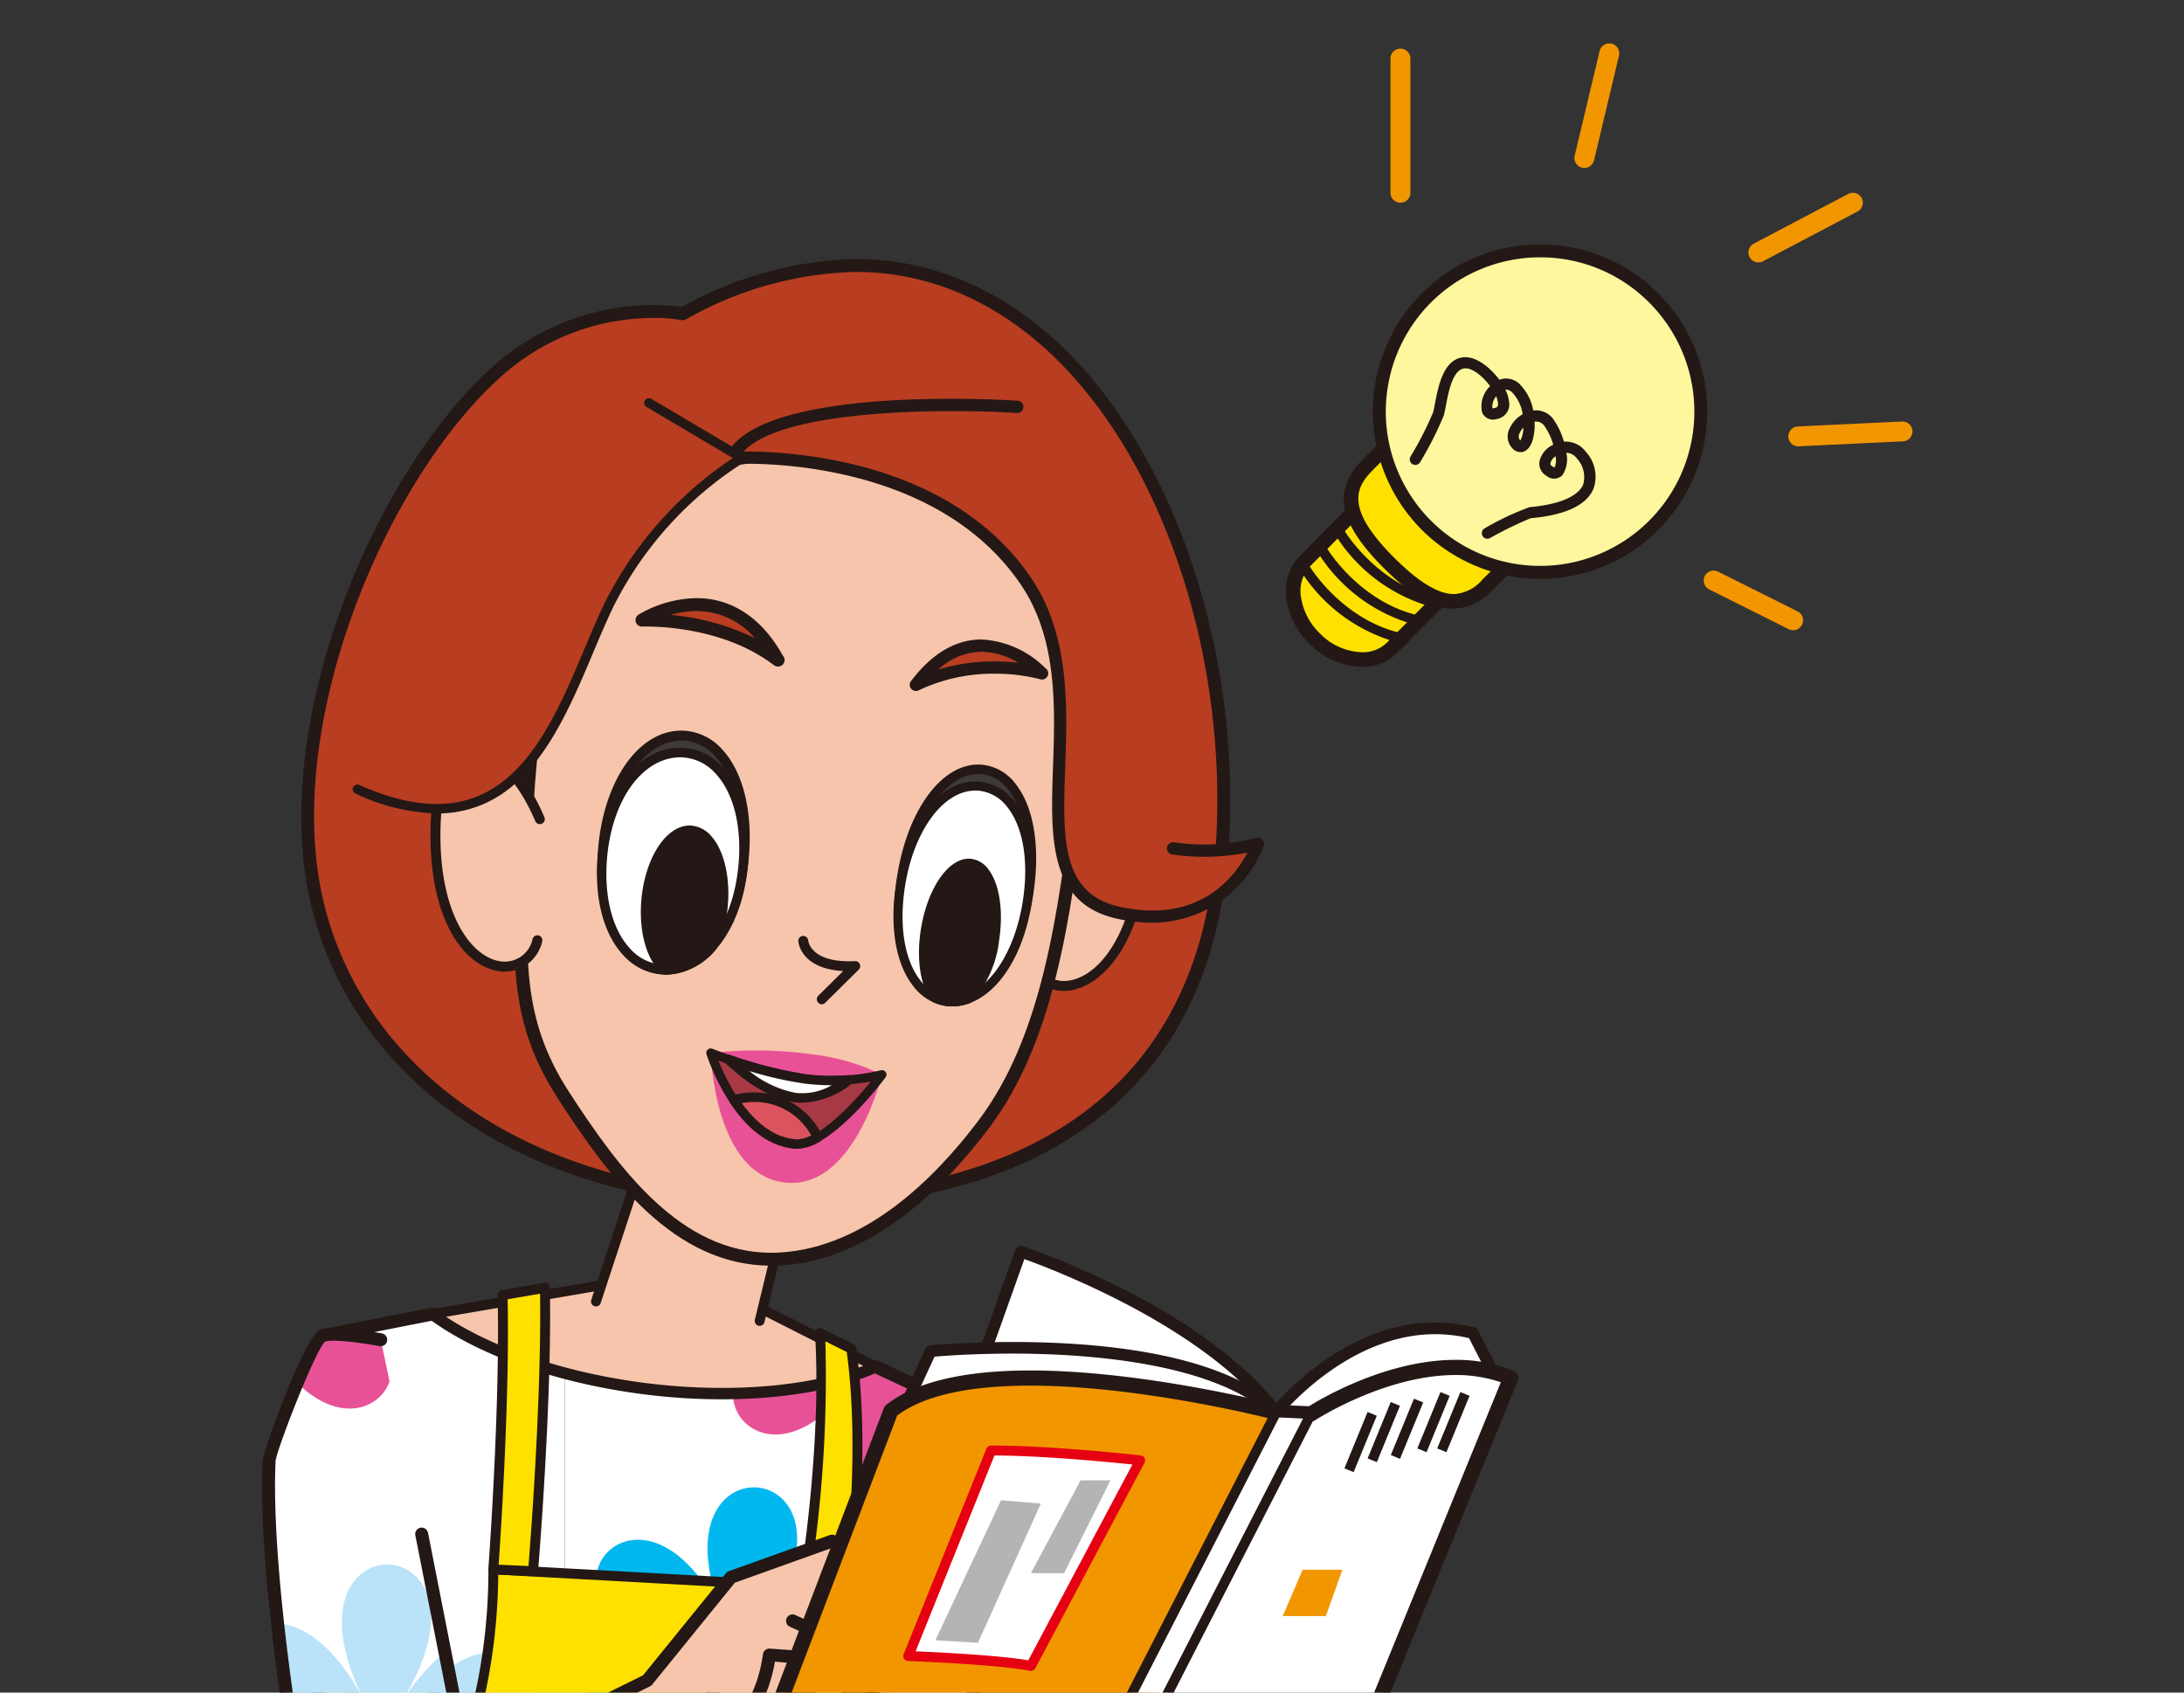 <svg xmlns="http://www.w3.org/2000/svg" xmlns:xlink="http://www.w3.org/1999/xlink" width="200" height="155" viewBox="0 0 200 155">
  <rect x="0" y="0" width="200" height="155" fill="#333333" stroke="none"/>
  <defs>
    <clipPath id="clip-path">
      <rect id="長方形_1288" data-name="長方形 1288" width="200" height="155" transform="translate(520 4514)" fill="#fff"/>
    </clipPath>
    <clipPath id="clip-path-2">
      <path id="パス_3233" data-name="パス 3233" d="M92.825,135.057a56.661,56.661,0,0,1-7.67-1.467v60.548h26.656l1.677-31.5.479,6.272,9.15-1.139-3.886-32.076-5.655-2.653c-4.854,2.159-12.4,3.036-20.751,2.018" transform="translate(-85.155 -133.039)" fill="none"/>
    </clipPath>
    <clipPath id="clip-path-3">
      <path id="パス_3237" data-name="パス 3237" d="M85.155,200.146v27.788h26.7l-.456-19.975.416-7.814Z" transform="translate(-85.155 -200.146)" fill="none"/>
    </clipPath>
    <clipPath id="clip-path-4">
      <path id="パス_3243" data-name="パス 3243" d="M60.821,129.757l5.022,59.61c-.582,1.442-1.106,2.879-1.579,4.3H82.976V133.118a36.723,36.723,0,0,1-12.045-5.354Z" transform="translate(-60.821 -127.764)" fill="none"/>
    </clipPath>
    <clipPath id="clip-path-5">
      <path id="パス_3246" data-name="パス 3246" d="M64.185,200.146a83.536,83.536,0,0,0-4.214,27.788H82.9V200.146Z" transform="translate(-59.937 -200.146)" fill="none"/>
    </clipPath>
    <clipPath id="clip-path-6">
      <path id="パス_3266" data-name="パス 3266" d="M60.333,129.941c-1.063.407-4.874,10.545-4.915,11.455-.439,9.534,2.178,25.316,2.178,25.316l14.991-2.347-3.2-16.249L65.65,130.322a29.756,29.756,0,0,0-4.29-.5,3.176,3.176,0,0,0-1.027.123" transform="translate(-55.369 -129.818)" fill="none"/>
    </clipPath>
  </defs>
  <g id="foot_nav_07" transform="translate(-520 -4514)" clip-path="url(#clip-path)">
    <g id="グループ_252" data-name="グループ 252" transform="translate(-1032.207 89)">
      <path id="パス_3222" data-name="パス 3222" d="M145.717,182.807l.246,4.357c.665-1.019,7.038-7.088,7.038-7.088s-3.035-3.339-7.284,2.731" transform="translate(1513.341 4412.959)" fill="#f7c5ab"/>
      <path id="パス_3223" data-name="パス 3223" d="M145.9,187.7a.591.591,0,0,1-.591-.559l-.246-4.357a.6.6,0,0,1,.107-.372c1.811-2.588,3.673-3.9,5.532-3.9a3.8,3.8,0,0,1,2.674,1.11.59.59,0,0,1-.03.826c-2.542,2.421-6.491,6.279-6.951,6.983a.591.591,0,0,1-.5.269m.358-4.775.152,2.7c1.566-1.657,4.425-4.412,5.627-5.563a2.615,2.615,0,0,0-1.334-.367c-1.394,0-2.929,1.115-4.445,3.229" transform="translate(1513.399 4413.018)" fill="#231815"/>
      <path id="パス_3224" data-name="パス 3224" d="M123.892,169.094l1.287,11.6,7.263.638,1.152,7.953s-10.172,3.177-14.112,3-6.258-22.467-6.258-22.467Z" transform="translate(1516.25 4413.86)" fill="#f7c5ab"/>
      <path id="パス_3225" data-name="パス 3225" d="M119.766,192.825c-.127,0-.251,0-.37-.008-4.235-.195-6.423-19.19-6.818-23a.591.591,0,0,1,.548-.651l10.668-.724a.608.608,0,0,1,.629.524l1.233,11.122,6.779.6a.592.592,0,0,1,.534.5l1.153,7.952a.592.592,0,0,1-.41.65c-.4.124-9.748,3.03-13.947,3.03m-5.946-22.517c1.14,10.514,3.523,21.229,5.632,21.326,3.323.175,11.374-2.2,13.426-2.822l-1.012-6.986-6.795-.6a.592.592,0,0,1-.537-.524l-1.225-11.041Z" transform="translate(1516.308 4413.918)" fill="#231815"/>
      <g id="グループ_193" data-name="グループ 193" transform="translate(1603.918 4550.128)">
        <g id="グループ_192" data-name="グループ 192" clip-path="url(#clip-path-2)">
          <rect id="長方形_685" data-name="長方形 685" width="60.437" height="85.189" transform="translate(0 -24.09)" fill="#fff"/>
          <path id="パス_3226" data-name="パス 3226" d="M80.524,110.709c-9.849,17.058-21.252-2.693-1.555-2.693-19.7,0-8.293-19.753,1.555-2.694-9.849-17.059,12.96-17.059,3.111,0,9.849-17.059,21.252,2.694,1.554,2.694,19.7,0,8.294,19.752-1.554,2.693,9.849,17.058-12.96,17.058-3.111,0" transform="translate(-83.634 -129.412)" fill="#8dc21f"/>
          <path id="パス_3227" data-name="パス 3227" d="M146.9,110.709c-9.848,17.058-21.252-2.693-1.553-2.693-19.7,0-8.294-19.753,1.553-2.694-9.848-17.059,12.96-17.059,3.112,0,9.849-17.059,21.252,2.694,1.553,2.694,19.7,0,8.3,19.752-1.553,2.693,9.849,17.058-12.96,17.058-3.112,0" transform="translate(-89.577 -129.412)" fill="#8dc21f"/>
          <path id="パス_3228" data-name="パス 3228" d="M80.524,204.275c-9.849,17.058-21.252-2.693-1.555-2.693-19.7,0-8.293-19.753,1.555-2.694-9.849-17.058,12.96-17.058,3.111,0,9.849-17.058,21.252,2.694,1.554,2.694,19.7,0,8.294,19.752-1.554,2.693,9.849,17.058-12.96,17.058-3.111,0" transform="translate(-83.634 -137.789)" fill="#8dc21f"/>
          <path id="パス_3229" data-name="パス 3229" d="M146.9,204.275c-9.848,17.058-21.252-2.693-1.553-2.693-19.7,0-8.294-19.753,1.553-2.694-9.848-17.058,12.96-17.058,3.112,0,9.849-17.058,21.252,2.694,1.553,2.694,19.7,0,8.3,19.752-1.553,2.693,9.849,17.058-12.96,17.058-3.112,0" transform="translate(-89.577 -137.789)" fill="#8dc21f"/>
          <path id="パス_3230" data-name="パス 3230" d="M114.419,130.481c-9.849,17.059-21.252-2.694-1.554-2.694-19.7,0-8.294-19.752,1.554-2.693-9.849-17.059,12.96-17.059,3.111,0,9.848-17.059,21.253,2.693,1.554,2.693,19.7,0,8.294,19.753-1.554,2.694,9.848,17.059-12.96,17.059-3.111,0" transform="translate(-86.669 -131.182)" fill="#e75297"/>
          <path id="パス_3231" data-name="パス 3231" d="M99.623,163.151c-11.535,15.967-20.867-4.843-1.271-2.837-19.6-2.006-6.24-20.495,1.821-2.522-8.061-17.973,14.628-15.649,3.093.318,11.536-15.967,20.868,4.844,1.273,2.838,19.6,2.006,6.239,20.494-1.821,2.521,8.06,17.973-14.629,15.649-3.095-.318" transform="translate(-85.319 -134.128)" fill="#00b8ee"/>
          <path id="パス_3232" data-name="パス 3232" d="M130.308,173.558c-9.848,17.059-21.254-2.694-1.555-2.694-19.7,0-8.293-19.753,1.555-2.694-9.848-17.059,12.959-17.059,3.11,0,9.849-17.059,21.253,2.694,1.554,2.694,19.7,0,8.294,19.753-1.554,2.694,9.849,17.059-12.959,17.059-3.11,0" transform="translate(-88.092 -135.039)" fill="#bae2f8"/>
        </g>
      </g>
      <g id="グループ_195" data-name="グループ 195" transform="translate(1603.918 4611.226)">
        <g id="グループ_194" data-name="グループ 194" clip-path="url(#clip-path-3)">
          <rect id="長方形_686" data-name="長方形 686" width="60.437" height="85.189" transform="translate(0 0.001)" fill="#fff"/>
          <path id="パス_3234" data-name="パス 3234" d="M80.524,204.275c-9.849,17.058-21.252-2.693-1.555-2.693-19.7,0-8.293-19.753,1.555-2.694-9.849-17.058,12.96-17.058,3.111,0,9.849-17.058,21.252,2.694,1.554,2.694,19.7,0,8.294,19.752-1.554,2.693,9.849,17.058-12.96,17.058-3.111,0" transform="translate(-83.634 -198.888)" fill="#8dc21f"/>
          <path id="パス_3235" data-name="パス 3235" d="M146.9,204.275c-9.848,17.058-21.252-2.693-1.553-2.693-19.7,0-8.294-19.753,1.553-2.694-9.848-17.058,12.96-17.058,3.112,0,9.849-17.058,21.252,2.694,1.553,2.694,19.7,0,8.3,19.752-1.553,2.693,9.849,17.058-12.96,17.058-3.112,0" transform="translate(-89.577 -198.888)" fill="#8dc21f"/>
          <path id="パス_3236" data-name="パス 3236" d="M114.419,224.048c-9.849,17.059-21.252-2.694-1.554-2.694-19.7,0-8.294-19.752,1.554-2.693-9.849-17.059,12.96-17.059,3.111,0,9.848-17.059,21.253,2.693,1.554,2.693,19.7,0,8.294,19.753-1.554,2.694,9.848,17.059-12.96,17.059-3.111,0" transform="translate(-86.669 -200.658)" fill="#e75297"/>
        </g>
      </g>
      <g id="グループ_197" data-name="グループ 197" transform="translate(1581.763 4545.325)">
        <g id="グループ_196" data-name="グループ 196" clip-path="url(#clip-path-4)">
          <rect id="長方形_687" data-name="長方形 687" width="60.436" height="85.189" transform="translate(-38.281 -19.287)" fill="#fff"/>
          <path id="パス_3238" data-name="パス 3238" d="M80.523,110.709c-9.849,17.058-21.252-2.693-1.554-2.693-19.7,0-8.294-19.753,1.554-2.694-9.849-17.059,12.96-17.059,3.111,0,9.849-17.059,21.252,2.694,1.554,2.694,19.7,0,8.294,19.752-1.554,2.693,9.849,17.058-12.96,17.058-3.111,0" transform="translate(-61.479 -124.609)" fill="#8dc21f"/>
          <path id="パス_3239" data-name="パス 3239" d="M80.523,204.275c-9.849,17.058-21.252-2.693-1.554-2.693-19.7,0-8.294-19.753,1.554-2.694-9.849-17.058,12.96-17.058,3.111,0,9.849-17.058,21.252,2.694,1.554,2.694,19.7,0,8.294,19.752-1.554,2.693,9.849,17.058-12.96,17.058-3.111,0" transform="translate(-61.479 -132.986)" fill="#8dc21f"/>
          <path id="パス_3240" data-name="パス 3240" d="M48.04,130.481c-9.849,17.059-21.252-2.694-1.555-2.694-19.7,0-8.293-19.752,1.555-2.693-9.849-17.059,12.96-17.059,3.11,0,9.849-17.059,21.253,2.693,1.555,2.693,19.7,0,8.294,19.753-1.555,2.694,9.849,17.059-12.959,17.059-3.11,0" transform="translate(-58.571 -126.379)" fill="#e75297"/>
          <path id="パス_3241" data-name="パス 3241" d="M33.244,163.151c-11.535,15.967-20.868-4.843-1.272-2.837-19.6-2.006-6.239-20.495,1.821-2.522-8.06-17.973,14.628-15.649,3.094.318,11.535-15.967,20.868,4.844,1.272,2.838,19.6,2.006,6.239,20.494-1.821,2.521,8.06,17.973-14.628,15.649-3.094-.318" transform="translate(-57.221 -129.325)" fill="#00b8ee"/>
          <path id="パス_3242" data-name="パス 3242" d="M63.928,173.558c-9.849,17.059-21.253-2.694-1.555-2.694-19.7,0-8.293-19.753,1.555-2.694-9.849-17.059,12.959-17.059,3.111,0,9.848-17.059,21.252,2.694,1.554,2.694,19.7,0,8.293,19.753-1.554,2.694,9.848,17.059-12.96,17.059-3.111,0" transform="translate(-59.993 -130.236)" fill="#bae2f8"/>
        </g>
      </g>
      <g id="グループ_199" data-name="グループ 199" transform="translate(1580.958 4611.226)">
        <g id="グループ_198" data-name="グループ 198" clip-path="url(#clip-path-5)">
          <rect id="長方形_688" data-name="長方形 688" width="60.436" height="85.189" transform="translate(-37.476 0.001)" fill="#fff"/>
          <path id="パス_3244" data-name="パス 3244" d="M80.523,204.275c-9.849,17.058-21.252-2.693-1.554-2.693-19.7,0-8.294-19.753,1.554-2.694-9.849-17.058,12.96-17.058,3.111,0,9.849-17.058,21.252,2.694,1.554,2.694,19.7,0,8.294,19.752-1.554,2.693,9.849,17.058-12.96,17.058-3.111,0" transform="translate(-60.674 -198.888)" fill="#8dc21f"/>
          <path id="パス_3245" data-name="パス 3245" d="M48.04,224.048c-9.849,17.059-21.252-2.694-1.555-2.694-19.7,0-8.293-19.752,1.555-2.693-9.849-17.059,12.96-17.059,3.11,0C61,201.6,72.4,221.354,52.705,221.354c19.7,0,8.294,19.753-1.555,2.694,9.849,17.059-12.959,17.059-3.11,0" transform="translate(-57.766 -200.658)" fill="#e75297"/>
        </g>
      </g>
      <path id="パス_3247" data-name="パス 3247" d="M109.534,221.987H59.914a.592.592,0,0,1-.591-.56A84.9,84.9,0,0,1,65.1,189.219l-5.01-59.47a.592.592,0,0,1,.475-.63l10.11-1.994a.592.592,0,0,1,.465.1c4.513,3.309,11.6,5.755,19.437,6.711s15.554.2,20.439-1.971a.591.591,0,0,1,.492.005l5.655,2.653a.593.593,0,0,1,.336.464l3.886,32.076a.592.592,0,0,1-.515.658l-9.149,1.139a.6.6,0,0,1-.322-.051l-1.731,32.541.455,19.928a.592.592,0,0,1-.592.605M60.487,220.8h48.442l-.441-19.368,2.092-39.363a.592.592,0,0,1,.584-.561h.007a.592.592,0,0,1,.59.546l.432,5.655,7.947-.99-3.774-31.164-5.116-2.4c-5.088,2.177-12.892,2.922-20.814,1.956s-15.1-3.431-19.781-6.778l-9.338,1.842L66.3,189.259a.586.586,0,0,1-.04.271A84.139,84.139,0,0,0,60.487,220.8" transform="translate(1521.079 4417.619)" fill="#231815"/>
      <path id="パス_3248" data-name="パス 3248" d="M59.832,224.647,58.38,197.2l8.2-13.96s9.645-10.621,9.645-29.78l32.505,1.785,3.843,19.751L109,203.78l2.276,20.867" transform="translate(1521.16 4415.261)" fill="#ffe100"/>
      <path id="パス_3249" data-name="パス 3249" d="M111.229,225.058a.454.454,0,0,1-.452-.406L108.5,203.785a.512.512,0,0,1,0-.106l3.564-28.714L108.3,155.633,76.63,153.894c-.157,18.25-9.1,28.852-9.73,29.566l-8.1,13.805,1.446,27.313a.456.456,0,0,1-.91.047l-1.451-27.45a.454.454,0,0,1,.062-.254l8.2-13.96a.4.4,0,0,1,.055-.076c.1-.106,9.528-10.732,9.528-29.474a.453.453,0,0,1,.48-.454l32.5,1.784a.455.455,0,0,1,.422.368l3.843,19.752a.47.47,0,0,1,.005.143l-3.565,28.733,2.27,20.815a.454.454,0,0,1-.4.5l-.051,0" transform="translate(1521.205 4415.305)" fill="#231815"/>
      <path id="パス_3250" data-name="パス 3250" d="M112.392,132.267l-13.723-6.951-8.875-.9-17.868,3.052c4.4,3.228,11.527,5.822,19.714,6.82,8.353,1.019,15.9.141,20.751-2.018" transform="translate(1519.948 4417.861)" fill="#f7c5ab"/>
      <path id="パス_3251" data-name="パス 3251" d="M98.413,135.118h0a56.958,56.958,0,0,1-6.872-.426c-8.011-.977-15.275-3.494-19.929-6.906a.455.455,0,0,1,.193-.816l17.868-3.051a.5.5,0,0,1,.123,0l8.875.9a.453.453,0,0,1,.159.047l13.723,6.951a.454.454,0,0,1-.021.821,36.042,36.042,0,0,1-14.119,2.48m-25.359-7.438c4.543,3,11.241,5.211,18.6,6.108,7.395.9,14.689.289,19.607-1.608l-12.764-6.466-8.73-.888Z" transform="translate(1519.992 4417.905)" fill="#231815"/>
      <path id="パス_3252" data-name="パス 3252" d="M99.811,165.679s7.914,2.327,12.378-4.444l8.221-1.212s-.443-4.748-7.528-2.4l-4.134-3.218-7.8,6.246Z" transform="translate(1517.451 4415.175)" fill="#f7c5ab"/>
      <path id="パス_3253" data-name="パス 3253" d="M102.926,166.6h0a12.913,12.913,0,0,1-3.339-.411.592.592,0,0,1-.41-.7l1.141-5.025a.585.585,0,0,1,.207-.331l7.8-6.247a.59.59,0,0,1,.733-.005l3.888,3.025a11.482,11.482,0,0,1,3.363-.585c4.253,0,4.633,3.553,4.637,3.588a.592.592,0,0,1-.5.64l-7.962,1.174a11.138,11.138,0,0,1-9.55,4.876m-2.465-1.421a12.876,12.876,0,0,0,2.464.238,10,10,0,0,0,8.711-4.564.594.594,0,0,1,.409-.26l7.586-1.118c-.266-.747-1.05-1.967-3.327-1.967a10.709,10.709,0,0,0-3.293.623.591.591,0,0,1-.55-.095L108.7,155.1l-7.269,5.825Z" transform="translate(1517.509 4415.234)" fill="#231815"/>
      <path id="パス_3254" data-name="パス 3254" d="M82.7,125.138l-3.88.664c.252,10.282-.847,25.121-.847,25.121l3.638.168s1.29-15.225,1.089-25.952" transform="translate(1519.406 4417.796)" fill="#ffe100"/>
      <path id="パス_3255" data-name="パス 3255" d="M81.569,151.5h-.021l-3.638-.168a.456.456,0,0,1-.433-.489c.011-.148,1.1-14.934.846-25.075a.455.455,0,0,1,.379-.46l3.88-.664a.446.446,0,0,1,.367.1.457.457,0,0,1,.165.342c.2,10.627-1.078,25.846-1.091,26a.455.455,0,0,1-.453.417m-3.151-1.056,2.733.127c.2-2.522,1.194-15.413,1.061-24.939l-2.97.507c.191,9.138-.645,21.736-.824,24.3" transform="translate(1519.451 4417.841)" fill="#231815"/>
      <path id="パス_3256" data-name="パス 3256" d="M113.561,131.126l-2.87-1.431a117.656,117.656,0,0,1-1.451,23.06l4.04.36s1.705-12.06.281-21.989" transform="translate(1516.607 4417.388)" fill="#ffe100"/>
      <path id="パス_3257" data-name="パス 3257" d="M113.236,153.525a.307.307,0,0,1-.041,0l-4.04-.36a.454.454,0,0,1-.409-.531c.021-.122,2.089-12.309,1.446-22.956a.455.455,0,0,1,.2-.407.45.45,0,0,1,.453-.027l2.871,1.431a.453.453,0,0,1,.248.342c1.417,9.879-.264,22-.28,22.117a.456.456,0,0,1-.451.391m-3.513-1.225,3.117.278c.279-2.211,1.452-12.538.258-21.2l-1.955-.975a119.771,119.771,0,0,1-1.42,21.894" transform="translate(1516.652 4417.433)" fill="#231815"/>
      <path id="パス_3258" data-name="パス 3258" d="M116.228,164.01H116.2a.455.455,0,0,1-.426-.483l.543-8.653,2.65-11.2a.455.455,0,1,1,.885.209l-2.639,11.12-.531,8.576a.455.455,0,0,1-.454.427" transform="translate(1516.022 4416.167)" fill="#231815"/>
      <path id="パス_3259" data-name="パス 3259" d="M116.234,154.964l-8.937-4.353-9.254,3.318-7.676,9.455-18.032,8.892L69.118,156.33,59.03,157.687s2.913,15.933,3.93,20.233c1.03,4,5.526,10.832,7.7,10.988s25.956-21.238,25.956-21.238c4.2.153,4.947-6.617,4.947-6.617l4.392.316c2.194,1.015,3.125,4.7,4.407,3.24,1.108-.369-2.214-4.659-2.214-4.659s3.414,5.019,4.393,3.544c1.154-1-3.906-6.627-3.906-6.627l2.983,2.69,2.168,2.974,2.082-1.007-2.282-3.236-4.465-4.023,5.5,2.761s3.37,2.863,4.57,2.768,1.565-1.445,1.565-1.445Z" transform="translate(1521.102 4415.516)" fill="#f7c5ab"/>
      <path id="パス_3260" data-name="パス 3260" d="M70.622,189.442l-.066,0c-2.669-.191-7.207-7.471-8.227-11.43-1.012-4.277-3.91-20.115-3.939-20.275a.591.591,0,0,1,.5-.692l10.088-1.357a.589.589,0,0,1,.659.469L72.7,171.346l17.226-8.494,7.594-9.355a.584.584,0,0,1,.259-.184L107.038,150a.59.59,0,0,1,.459.025l8.937,4.353a.582.582,0,0,1,.1.059l4.515,3.386a.591.591,0,0,1,.217.627,2.556,2.556,0,0,1-2.09,1.88c-.016,0-.093,0-.107,0-1.357,0-4.155-2.289-4.839-2.864l-1.508-.758,1.2,1.082a.6.6,0,0,1,.087.1l2.282,3.236a.591.591,0,0,1-.226.873l-2.082,1.008a.592.592,0,0,1-.737-.185l-.018-.025a1.6,1.6,0,0,1,.012.29,1.121,1.121,0,0,1-.31.737,1.137,1.137,0,0,1-.934.475,1.606,1.606,0,0,1-.879-.265,1.053,1.053,0,0,1-.052.5.892.892,0,0,1-.41.5,1.332,1.332,0,0,1-.955.442c-.782,0-1.343-.746-1.993-1.608a6.6,6.6,0,0,0-1.969-1.98c-1.888-.136-3.031-.219-3.726-.3-.28,1.657-1.432,6.539-5.232,6.613C91,173.394,72.954,189.442,70.622,189.442m-10.957-31.31c.544,2.963,2.923,15.834,3.812,19.593,1,3.89,5.391,10.358,7.142,10.531,1.837-.284,16.626-13.072,25.539-21.086a.575.575,0,0,1,.417-.151l.117,0c3.507,0,4.213-6.033,4.219-6.094a.594.594,0,0,1,.636-.524l4.388.315a.593.593,0,0,1,.2.054,7.233,7.233,0,0,1,2.51,2.387c.314.416.839,1.114,1.049,1.136a.585.585,0,0,0,.156-.137.551.551,0,0,1,.07-.068,8.768,8.768,0,0,0-1.568-2.826c-.449-.582-.761-1.042-.761-1.042a.592.592,0,0,1,.957-.695s.343.442.773,1.058c1.534,1.991,2.4,2.528,2.668,2.528a.554.554,0,0,1,.1-.127c.133-.546-1.7-3.273-3.958-5.785a.592.592,0,0,1,.837-.835l2.982,2.691a.514.514,0,0,1,.082.09l1.876,2.575,1.01-.488-1.841-2.611-4.417-3.98a.592.592,0,0,1,.662-.969l5.5,2.762a.564.564,0,0,1,.117.077c1.489,1.265,3.491,2.629,4.127,2.629a1.166,1.166,0,0,0,.9-.657l-4.1-3.076-8.662-4.219-8.863,3.178L90.768,163.7a.609.609,0,0,1-.2.158l-18.031,8.892a.592.592,0,0,1-.842-.414l-3.107-15.4Z" transform="translate(1521.16 4415.574)" fill="#231815"/>
      <g id="グループ_203" data-name="グループ 203" transform="translate(1576.798 4547.195)">
        <g id="グループ_202" data-name="グループ 202" clip-path="url(#clip-path-6)">
          <rect id="長方形_690" data-name="長方形 690" width="85.189" height="60.436" transform="matrix(0.046, -0.999, 0.999, 0.046, -34.565, 59.788)" fill="#fff"/>
          <path id="パス_3261" data-name="パス 3261" d="M83.1,109.048c-10.622,16.588-21.106-3.668-1.429-2.762C62,105.379,74.3,86.172,83.352,103.666c-9.053-17.494,13.732-16.445,3.108.143,10.623-16.588,21.106,3.669,1.429,2.763,19.677.906,7.377,20.112-1.677,2.618,9.054,17.494-13.73,16.445-3.107-.143" transform="translate(-56.734 -126.338)" fill="#8dc21f"/>
          <path id="パス_3262" data-name="パス 3262" d="M78.8,202.515c-10.622,16.588-21.106-3.668-1.429-2.762-19.678-.906-7.377-20.113,1.676-2.619-9.053-17.494,13.732-16.444,3.108.144,10.623-16.588,21.1,3.668,1.428,2.762,19.677.906,7.378,20.112-1.676,2.618,9.054,17.494-13.73,16.445-3.107-.143" transform="translate(-56.348 -134.707)" fill="#8dc21f"/>
          <path id="パス_3263" data-name="パス 3263" d="M49.747,127.3c-10.624,16.588-21.106-3.669-1.429-2.762-19.677-.907-7.377-20.112,1.677-2.619-9.054-17.493,13.731-16.444,3.107.144,10.623-16.588,21.106,3.668,1.429,2.761,19.677.907,7.377,20.114-1.676,2.619,9.053,17.495-13.732,16.445-3.107-.143" transform="translate(-53.747 -127.973)" fill="#e75297"/>
          <path id="パス_3264" data-name="パス 3264" d="M33.468,159.266c-12.257,15.42-20.623-5.8-1.141-2.893-19.482-2.905-5.289-20.76,1.935-2.436-7.224-18.325,15.334-14.96,3.076.46,12.258-15.42,20.623,5.8,1.141,2.893,19.482,2.905,5.29,20.759-1.935,2.434,7.225,18.325-15.333,14.961-3.076-.459" transform="translate(-52.268 -130.862)" fill="#00b8ee"/>
          <path id="パス_3265" data-name="パス 3265" d="M63.637,171.066C53.012,187.653,42.53,167.4,62.207,168.3c-19.677-.907-7.376-20.114,1.677-2.62-9.053-17.494,13.73-16.444,3.107.144,10.622-16.588,21.106,3.668,1.429,2.762,19.678.906,7.377,20.114-1.676,2.619,9.053,17.495-13.732,16.445-3.107-.143" transform="translate(-54.99 -131.891)" fill="#bae2f8"/>
        </g>
      </g>
      <path id="パス_3267" data-name="パス 3267" d="M57.537,167.245a.592.592,0,0,1-.583-.5c-.026-.158-2.623-15.952-2.186-25.439.031-.694,3.8-11.406,5.3-11.98,1.2-.459,4.907.213,5.639.352a.592.592,0,0,1-.221,1.163c-1.682-.32-4.343-.658-4.995-.409-.843.652-4.434,9.867-4.536,10.933-.384,8.336,1.619,21.679,2.079,24.608l13.8-2.161-3.08-15.645a.592.592,0,0,1,1.162-.229l3.2,16.249a.592.592,0,0,1-.49.7l-14.99,2.346a.649.649,0,0,1-.093.007" transform="translate(1521.488 4417.435)" fill="#231815"/>
      <path id="パス_3268" data-name="パス 3268" d="M112.478,161.2a.587.587,0,0,1-.246-.054l-4.465-2.028a.592.592,0,0,1,.49-1.078l4.465,2.029a.592.592,0,0,1-.244,1.131" transform="translate(1516.77 4414.854)" fill="#231815"/>
      <path id="パス_3269" data-name="パス 3269" d="M88.307,124.883l5.444-16.543,13.142,3.454-3.6,14.872" transform="translate(1518.481 4419.3)" fill="#f7c5ab"/>
      <path id="パス_3270" data-name="パス 3270" d="M103.25,127.076a.43.43,0,0,1-.107-.013.455.455,0,0,1-.336-.55l3.493-14.437L94,108.844l-5.31,16.136a.455.455,0,1,1-.865-.284l5.444-16.543a.457.457,0,0,1,.548-.3l13.142,3.454a.454.454,0,0,1,.327.547l-3.6,14.872a.455.455,0,0,1-.443.348" transform="translate(1518.526 4419.345)" fill="#231815"/>
      <path id="パス_3271" data-name="パス 3271" d="M93.67,26.731a21.086,21.086,0,0,0-17.05,5.311C65.719,41.826,56.288,64.967,60.231,80.9s19.3,25.976,38.846,27.011,42.315-4.832,44.006-32.777c1.817-29.993-17.851-65.4-49.414-48.407" transform="translate(1521.077 4427.003)" fill="#b93d21"/>
      <path id="パス_3272" data-name="パス 3272" d="M103.146,108.56h0c-1.361,0-2.76-.037-4.156-.112C78.614,107.37,63.521,96.847,59.6,80.989,55.591,64.8,65.04,41.529,76.165,31.544a22.048,22.048,0,0,1,14.72-5.67,17.309,17.309,0,0,1,2.624.182,34,34,0,0,1,15.935-4.395c7.459,0,14.432,3.218,20.163,9.308,9.521,10.114,15.018,27.443,14.007,44.147-1.761,29.1-26.109,33.444-40.468,33.444m-12.26-81.5a20.863,20.863,0,0,0-13.93,5.368C66.08,42.186,56.838,64.907,60.746,80.7c3.794,15.334,18.471,25.512,38.3,26.562,1.378.073,2.754.11,4.094.11h0c13.942,0,37.584-4.2,39.288-32.332.992-16.394-4.379-33.376-13.687-43.264-5.5-5.845-12.177-8.935-19.3-8.935a32.945,32.945,0,0,0-15.553,4.35.581.581,0,0,1-.4.059,15,15,0,0,0-2.608-.2" transform="translate(1521.135 4427.06)" fill="#231815"/>
      <path id="パス_3273" data-name="パス 3273" d="M134.251,77.824c2.516-8.756,9.513-7.473,7.978,4.3s-9.336,12.726-10.219,7.892Z" transform="translate(1514.568 4422.542)" fill="#f7c5ab"/>
      <path id="パス_3274" data-name="パス 3274" d="M135,93.16a3.523,3.523,0,0,1-3.488-3.109.45.45,0,0,1,0-.164l2.241-12.19c1.078-3.757,3.054-6.064,5.168-6.064a2.964,2.964,0,0,1,2.248,1.1c1.51,1.719,2.029,5.059,1.462,9.4C141.646,89.71,137.986,93.16,135,93.16m-2.577-3.193A2.6,2.6,0,0,0,135,92.25c2.6,0,5.811-3.2,6.727-10.231.524-4.022.072-7.188-1.242-8.685a2.059,2.059,0,0,0-1.565-.79c-1.266,0-3.145,1.4-4.282,5.362Z" transform="translate(1514.613 4422.586)" fill="#231815"/>
      <path id="パス_3275" data-name="パス 3275" d="M107.672,41.328c-16.067-.852-25.092,8.327-26.351,32.115-.654,12.33-1.745,18.724,3.318,26.542,4.705,7.265,10.732,15.546,19.885,15,7.378-.439,13.828-5.964,18.626-12.354,5.655-7.522,7.344-18.156,8.8-30.956,2.731-23.975-8.211-29.5-24.28-30.349" transform="translate(1519.158 4425.304)" fill="#f7c5ab"/>
      <path id="パス_3276" data-name="パス 3276" d="M103.615,115.545h0c-8.878,0-14.735-7.9-19.529-15.3-4.6-7.1-4.236-13.057-3.641-22.93.076-1.253.155-2.571.229-3.964C81.9,50.093,90.5,39.768,107.646,40.679c10.129.536,16.423,2.876,20.408,7.586,4.209,4.974,5.658,12.635,4.429,23.421-1.423,12.5-3.077,23.475-8.917,31.244-4.109,5.47-10.75,12.1-19.063,12.59-.3.017-.595.025-.887.025m2.009-73.738c-15.075,0-22.629,10.044-23.77,31.609-.074,1.4-.153,2.718-.229,3.973-.58,9.631-.931,15.445,3.453,22.214,4.624,7.14,10.251,14.758,18.535,14.758h0c.27,0,.541-.007.816-.024,7.861-.468,14.23-6.849,18.188-12.118,5.661-7.531,7.284-18.345,8.688-30.668,1.19-10.444-.169-17.811-4.156-22.522-3.757-4.44-9.791-6.651-19.568-7.169q-1-.052-1.958-.053" transform="translate(1519.216 4425.363)" fill="#231815"/>
      <path id="パス_3277" data-name="パス 3277" d="M96.259,69.6c-3.572-.067-6.789,4.171-7.271,10.593S91.08,90.96,94.65,91.028s6.79-4.171,7.271-10.593S99.831,69.663,96.259,69.6" transform="translate(1518.425 4422.769)" fill="#3e3a39"/>
      <path id="パス_3278" data-name="パス 3278" d="M94.692,91.439H94.6a5.061,5.061,0,0,1-3.684-1.765c-1.845-2.026-2.728-5.512-2.424-9.563.479-6.383,3.692-11.016,7.641-11.016h.093a5.059,5.059,0,0,1,3.684,1.764c1.845,2.026,2.728,5.512,2.425,9.564-.479,6.382-3.692,11.014-7.64,11.014m1.513-21.432c-3.534,0-6.365,4.278-6.808,10.173-.285,3.8.513,7.04,2.19,8.882a4.172,4.172,0,0,0,3.028,1.468l.076.455v-.455c3.46,0,6.29-4.277,6.731-10.172.286-3.8-.512-7.042-2.188-8.883a4.171,4.171,0,0,0-3.028-1.467Z" transform="translate(1518.47 4422.813)" fill="#231815"/>
      <path id="パス_3279" data-name="パス 3279" d="M96.138,71.294c-3.572-.068-6.766,3.861-7.213,9.819s2.15,10,5.72,10.066,6.766-3.861,7.213-9.82-2.149-10-5.72-10.065" transform="translate(1518.43 4422.617)" fill="#fff"/>
      <path id="パス_3280" data-name="パス 3280" d="M94.7,91.576h-.1a5.262,5.262,0,0,1-3.845-1.822c-1.737-1.907-2.578-5.085-2.305-8.716C88.89,75.112,92.07,70.812,96,70.812h.1a5.263,5.263,0,0,1,3.846,1.822c1.737,1.907,2.577,5.084,2.3,8.715-.444,5.925-3.623,10.226-7.558,10.226m1.39-19.886c-3.546,0-6.356,3.959-6.766,9.413-.255,3.391.5,6.33,2.079,8.06A4.411,4.411,0,0,0,94.612,90.7H94.7c3.462,0,6.274-3.96,6.683-9.415.255-3.391-.5-6.33-2.078-8.059a4.408,4.408,0,0,0-3.213-1.535Z" transform="translate(1518.473 4422.66)" fill="#231815"/>
      <path id="パス_3281" data-name="パス 3281" d="M126.435,73c-3.214-.353-6.462,3.615-7.42,9.975s1.006,10.9,4.221,11.255,6.462-3.614,7.421-9.975S129.651,73.36,126.435,73" transform="translate(1515.753 4422.465)" fill="#3e3a39"/>
      <path id="パス_3282" data-name="パス 3282" d="M123.592,94.648h0a4.051,4.051,0,0,1-.444-.025,4.4,4.4,0,0,1-3.016-1.807c-1.64-2.13-2.218-5.755-1.587-9.942.961-6.363,4.286-10.74,7.9-10.341a4.4,4.4,0,0,1,3.018,1.808c1.639,2.13,2.216,5.754,1.585,9.941-.92,6.1-3.984,10.366-7.451,10.366M126,73.374c-2.981,0-5.754,4.05-6.595,9.628-.589,3.9-.059,7.369,1.415,9.286a3.516,3.516,0,0,0,2.425,1.475c3.1.332,6.072-3.812,6.945-9.609.587-3.9.059-7.368-1.415-9.285a3.521,3.521,0,0,0-2.425-1.476,3.231,3.231,0,0,0-.351-.019" transform="translate(1515.796 4422.508)" fill="#231815"/>
      <path id="パス_3283" data-name="パス 3283" d="M126.2,74.688c-3.213-.353-6.414,3.307-7.3,9.209s1.122,10.135,4.337,10.489,6.415-3.306,7.306-9.209-1.122-10.134-4.337-10.489" transform="translate(1515.761 4422.315)" fill="#fff"/>
      <path id="パス_3284" data-name="パス 3284" d="M123.617,94.786h0a4.344,4.344,0,0,1-.474-.025,4.591,4.591,0,0,1-3.155-1.875c-1.551-2.016-2.116-5.33-1.55-9.092.891-5.9,4.174-9.953,7.763-9.562a4.6,4.6,0,0,1,3.157,1.876c1.551,2.017,2.115,5.33,1.548,9.091-.85,5.645-3.848,9.587-7.288,9.587m2.111-19.745c-2.97,0-5.689,3.733-6.465,8.878-.534,3.538-.027,6.621,1.387,8.459a3.776,3.776,0,0,0,2.584,1.552c3.124.351,6.039-3.492,6.847-8.856.534-3.537.028-6.62-1.384-8.458a3.782,3.782,0,0,0-2.586-1.554,3.372,3.372,0,0,0-.382-.021" transform="translate(1515.802 4422.356)" fill="#231815"/>
      <path id="パス_3285" data-name="パス 3285" d="M128.111,36.508s-23.286-1.541-26.123,4.681c0,0,18.3-1.274,26.861,11.2,7.618,11.093-2.337,28.071,8.534,30.451,9.915,2.17,12.77-6.312,12.77-6.312a19.592,19.592,0,0,1-7.773.415" transform="translate(1517.256 4425.746)" fill="#b93d21"/>
      <path id="パス_3286" data-name="パス 3286" d="M140.422,83.7a15.022,15.022,0,0,1-3.214-.367c-6.32-1.383-6.107-7.481-5.882-13.937.192-5.523.411-11.783-3-16.743-8.279-12.056-26.183-10.968-26.36-10.957a.562.562,0,0,1-.55-.793c2.964-6.5,25.7-5.075,26.672-5.008a.561.561,0,0,1,.524.6.553.553,0,0,1-.6.524c-5.982-.393-21.35-.453-25.017,3.529,4.14-.027,18.837.668,26.255,11.472,3.616,5.265,3.391,11.722,3.192,17.42-.226,6.49-.4,11.617,5,12.8,7.372,1.612,10.606-2.874,11.681-4.957a20.679,20.679,0,0,1-6.886.165.562.562,0,1,1,.166-1.112,19.115,19.115,0,0,0,7.525-.4.562.562,0,0,1,.7.717A10.957,10.957,0,0,1,140.422,83.7" transform="translate(1517.311 4425.802)" fill="#231815"/>
      <path id="パス_3287" data-name="パス 3287" d="M92.927,57.839s7.729-4.965,12.45,3.662c-5.19-3.978-12.45-3.662-12.45-3.662" transform="translate(1518.067 4423.949)" fill="#b93d21"/>
      <path id="パス_3288" data-name="パス 3288" d="M105.318,62.035a.6.6,0,0,1-.361-.122c-4.291-3.29-10.043-3.545-11.7-3.545-.226,0-.352,0-.361.005a.592.592,0,0,1-.344-1.09,10.774,10.774,0,0,1,5.313-1.515c2.274,0,5.482.919,7.913,5.277a.592.592,0,0,1-.44.99h-.016M95.491,57.3a22.31,22.31,0,0,1,7.705,2.125,6.973,6.973,0,0,0-5.334-2.474,8.662,8.662,0,0,0-2.371.349" transform="translate(1518.125 4424.007)" fill="#231815"/>
      <path id="パス_3289" data-name="パス 3289" d="M132.019,63.083s-5.937-6.367-11.543,1.052a17.526,17.526,0,0,1,11.543-1.052" transform="translate(1515.601 4423.579)" fill="#b93d21"/>
      <path id="パス_3290" data-name="パス 3290" d="M120.421,64.644a.563.563,0,0,1-.449-.9c1.914-2.534,4.089-3.818,6.462-3.818a8.934,8.934,0,0,1,5.858,2.635.563.563,0,0,1-.31,1.033h-.019a.561.561,0,0,1-.158-.024,16.4,16.4,0,0,0-4.183-.507,15.844,15.844,0,0,0-6.955,1.527.564.564,0,0,1-.246.056m6.014-3.595a5.991,5.991,0,0,0-3.962,1.627,17.627,17.627,0,0,1,5.15-.741,19.609,19.609,0,0,1,2.171.121,6.684,6.684,0,0,0-3.358-1.007" transform="translate(1515.656 4423.635)" fill="#231815"/>
      <path id="パス_3291" data-name="パス 3291" d="M99.849,101.49a30.97,30.97,0,0,0,8.7,2.386c4.717.608,6.981-.4,6.981-.4a20.033,20.033,0,0,0-6.468-1.868,37.573,37.573,0,0,0-9.214-.117" transform="translate(1517.448 4419.934)" fill="#e75297"/>
      <path id="パス_3292" data-name="パス 3292" d="M110.8,96a.455.455,0,0,1-.32-.778l2.283-2.261c-3.884-.213-4.1-2.62-4.112-2.731a.454.454,0,0,1,.422-.486.464.464,0,0,1,.486.416c.01.1.265,2.088,4.287,1.894a.439.439,0,0,1,.438.271.457.457,0,0,1-.1.507l-3.068,3.036a.45.45,0,0,1-.32.132" transform="translate(1516.66 4420.965)" fill="#231815"/>
      <path id="パス_3293" data-name="パス 3293" d="M115.53,103.5s-4.933,6.653-7.968,6.35c-5.2-.444-7.713-8.334-7.713-8.334s.276,11.5,7.113,11.894c6.108.351,8.569-9.91,8.569-9.91" transform="translate(1517.448 4419.911)" fill="#e75297"/>
      <path id="パス_3294" data-name="パス 3294" d="M99.849,101.513s2.518,7.89,7.713,8.334c3.035.3,7.968-6.35,7.968-6.35a20.151,20.151,0,0,1-6.981.4,43.8,43.8,0,0,1-8.7-2.386" transform="translate(1517.448 4419.911)" fill="#a63944"/>
      <path id="パス_3295" data-name="パス 3295" d="M107.727,110.228a2.458,2.458,0,0,1-.247-.012c-5.4-.462-7.957-8.286-8.064-8.618a.414.414,0,0,1,.111-.426.409.409,0,0,1,.432-.081,43.7,43.7,0,0,0,8.6,2.36,17.6,17.6,0,0,0,2.237.139,19.81,19.81,0,0,0,4.585-.53.412.412,0,0,1,.437.643c-.2.266-4.876,6.525-8.093,6.525m-7.219-8.053c.8,1.988,3.162,6.89,7.048,7.222a1.6,1.6,0,0,0,.171.008c2,0,5.1-3.29,6.746-5.313a21.541,21.541,0,0,1-3.675.32,18.43,18.43,0,0,1-2.343-.146,41.19,41.19,0,0,1-7.947-2.091" transform="translate(1517.488 4419.952)" fill="#231815"/>
      <path id="パス_3296" data-name="パス 3296" d="M81.714,77.377c-3.339-7.89-9.833-9.7-9.55,2.163s7.938,13.641,9.329,8.927" transform="translate(1519.927 4422.639)" fill="#f7c5ab"/>
      <path id="パス_3297" data-name="パス 3297" d="M78.488,91.3a3.75,3.75,0,0,1-.5-.034c-3.018-.4-6.144-4.188-6.324-11.756-.168-7.079,2.019-8.611,3.337-8.9,2.375-.508,5.216,2.12,7.088,6.544a.455.455,0,1,1-.839.354c-1.643-3.883-4.186-6.408-6.057-6.009-1.75.377-2.729,3.361-2.618,7.984.167,6.991,2.985,10.539,5.533,10.876a2.609,2.609,0,0,0,2.9-2.066.455.455,0,1,1,.873.258,3.532,3.532,0,0,1-3.4,2.744" transform="translate(1519.972 4422.684)" fill="#231815"/>
      <path id="パス_3298" data-name="パス 3298" d="M91.022,36.143l8.5,5.029a33.55,33.55,0,0,0-12.05,13.205C83.133,63.192,80.1,78.5,64.321,71.52" transform="translate(1520.628 4425.764)" fill="#b93d21"/>
      <path id="パス_3299" data-name="パス 3299" d="M71.52,73.687A18.524,18.524,0,0,1,64.1,71.873a.432.432,0,1,1,.349-.79c4.269,1.888,7.784,2.235,10.744,1.06,5-1.983,7.584-8.117,9.866-13.53.671-1.591,1.3-3.1,1.981-4.469A34.561,34.561,0,0,1,98.65,41.139l-7.891-4.666a.433.433,0,1,1,.442-.744l8.5,5.029a.432.432,0,0,1-.005.747A33.383,33.383,0,0,0,87.82,54.527c-.666,1.35-1.295,2.842-1.96,4.422-2.348,5.569-5.008,11.881-10.343,14a10.737,10.737,0,0,1-4,.741" transform="translate(1520.671 4425.807)" fill="#231815"/>
      <path id="パス_3300" data-name="パス 3300" d="M97.364,79.14c-1.943-.037-3.739,2.894-4.013,6.545-.21,2.8.536,5.2,1.77,6.194a5.724,5.724,0,0,0,4.266-2.12,11.239,11.239,0,0,0,1-3.94c.274-3.651-1.077-6.641-3.02-6.678" transform="translate(1518.032 4421.914)" fill="#231815"/>
      <path id="パス_3301" data-name="パス 3301" d="M95.089,92.29h-.015a.458.458,0,0,1-.285-.1c-1.393-1.119-2.154-3.7-1.939-6.582.294-3.907,2.24-6.968,4.432-6.968a2.675,2.675,0,0,1,1.961.948c1.149,1.262,1.743,3.646,1.55,6.221a11.656,11.656,0,0,1-1.042,4.1.458.458,0,0,1-.071.107,6.141,6.141,0,0,1-4.591,2.273M97.31,79.55c-1.688,0-3.3,2.8-3.55,6.125-.185,2.458.407,4.716,1.48,5.7a5.286,5.286,0,0,0,3.717-1.917,10.8,10.8,0,0,0,.927-3.72c.176-2.334-.328-4.457-1.314-5.54a1.749,1.749,0,0,0-1.261-.649" transform="translate(1518.077 4421.959)" fill="#231815"/>
      <path id="パス_3302" data-name="パス 3302" d="M127.749,89.356c.545-3.617-.431-6.7-2.179-6.9s-3.607,2.586-4.154,6.2c-.4,2.623.012,4.962.93,6.126a3.815,3.815,0,0,0,1.114.3,4.091,4.091,0,0,0,1.859-.241,9.722,9.722,0,0,0,2.43-5.486" transform="translate(1515.53 4421.618)" fill="#231815"/>
      <path id="パス_3303" data-name="パス 3303" d="M123.835,95.5a4.177,4.177,0,0,1-.464-.025,4.232,4.232,0,0,1-1.239-.332.435.435,0,0,1-.167-.128c-1.032-1.307-1.421-3.781-1.019-6.458.588-3.892,2.6-6.795,4.63-6.568a2.314,2.314,0,0,1,1.57.961c1.011,1.314,1.389,3.778.991,6.432a10.106,10.106,0,0,1-2.565,5.74.441.441,0,0,1-.147.089,4.647,4.647,0,0,1-1.59.29m-1.256-1.109a3.376,3.376,0,0,0,.886.223,3.663,3.663,0,0,0,1.581-.188,9.525,9.525,0,0,0,2.232-5.174c.361-2.391.038-4.658-.819-5.774a1.458,1.458,0,0,0-.978-.628,1.127,1.127,0,0,0-.124-.007c-1.286,0-3.01,2.234-3.554,5.842-.353,2.351-.048,4.571.777,5.707" transform="translate(1515.573 4421.661)" fill="#231815"/>
      <path id="パス_3304" data-name="パス 3304" d="M108.706,103.956a38.906,38.906,0,0,1-7.1-1.8c1.546,1.469,3.78,3.17,6.11,3.5a6.944,6.944,0,0,0,4.965-1.629,19.048,19.048,0,0,1-3.978-.071" transform="translate(1517.29 4419.854)" fill="#fff"/>
      <path id="パス_3305" data-name="パス 3305" d="M108.342,106.092a5.182,5.182,0,0,1-.727-.051c-2.471-.353-4.815-2.162-6.346-3.617a.432.432,0,0,1,.438-.722,38.208,38.208,0,0,0,7.012,1.783,18.706,18.706,0,0,0,3.888.068.439.439,0,0,1,.44.279.431.431,0,0,1-.147.5,7.779,7.779,0,0,1-4.556,1.761m-4.849-2.906a9.668,9.668,0,0,0,4.245,2,5.392,5.392,0,0,0,3.3-.7,19.7,19.7,0,0,1-2.433-.145,33.456,33.456,0,0,1-5.115-1.156" transform="translate(1517.332 4419.896)" fill="#231815"/>
      <path id="パス_3306" data-name="パス 3306" d="M107.769,110.247a3.687,3.687,0,0,0,2.093-.609,6.5,6.5,0,0,0-7.693-3.421c1.276,1.927,3.133,3.819,5.6,4.03" transform="translate(1517.24 4419.51)" fill="#da535e"/>
      <path id="パス_3307" data-name="パス 3307" d="M107.925,110.648h0a2.363,2.363,0,0,1-.241-.012c-2.193-.188-4.187-1.608-5.918-4.221a.433.433,0,0,1,.263-.66,6.982,6.982,0,0,1,8.169,3.631.434.434,0,0,1-.164.587,4.338,4.338,0,0,1-2.109.675m-5.066-4.174c1.483,2.04,3.13,3.15,4.9,3.3a1.459,1.459,0,0,0,.162.009,3.066,3.066,0,0,0,1.29-.357,5.926,5.926,0,0,0-6.356-2.954" transform="translate(1517.282 4419.552)" fill="#231815"/>
      <path id="パス_3308" data-name="パス 3308" d="M69.751,178.121a.592.592,0,0,1-.4-1.029l3.491-3.181a.592.592,0,0,1,.8.874l-3.491,3.182a.593.593,0,0,1-.4.154" transform="translate(1520.195 4413.443)" fill="#231815"/>
      <path id="パス_3309" data-name="パス 3309" d="M124.375,138.5l6.06-17s16.4,5.464,23.384,14.711Z" transform="translate(1515.252 4418.121)" fill="#fff"/>
      <path id="パス_3310" data-name="パス 3310" d="M124.323,138.984a.532.532,0,0,1-.5-.711l6.061-17a.531.531,0,0,1,.669-.326c.676.225,16.641,5.622,23.64,14.9a.533.533,0,0,1-.384.851l-29.444,2.288a.315.315,0,0,1-.041,0m6.384-16.854L125.1,137.856l27.627-2.147c-6.385-7.675-19.337-12.616-22.021-13.58" transform="translate(1515.304 4418.174)" fill="#231815"/>
      <path id="パス_3311" data-name="パス 3311" d="M118.967,137.225l2.728-5.92s23.216-2.289,31.64,5.6c0,0,7.814-9.846,18.026-7.254l2.232,4.355-23.177,12.361Z" transform="translate(1515.736 4417.431)" fill="#fff"/>
      <path id="パス_3312" data-name="パス 3312" d="M150.364,146.849a.546.546,0,0,1-.148-.021l-31.45-9.144a.532.532,0,0,1-.335-.734l2.728-5.92a.534.534,0,0,1,.432-.307c.032,0,3.208-.311,7.562-.311,8.017,0,18.6,1,24.076,5.679,1.458-1.663,7.076-7.459,14.622-7.459a14.63,14.63,0,0,1,3.588.451.535.535,0,0,1,.343.274l2.232,4.355a.532.532,0,0,1-.223.712l-23.177,12.361a.532.532,0,0,1-.25.063m-30.707-10.015,30.647,8.911,22.523-12.013-1.882-3.672a13.5,13.5,0,0,0-3.095-.361c-8.114,0-14.092,7.412-14.151,7.487a.533.533,0,0,1-.378.2.527.527,0,0,1-.4-.143c-5.356-5.017-17.19-5.766-23.766-5.766-3.53,0-6.271.2-7.155.28Z" transform="translate(1515.788 4417.483)" fill="#231815"/>
      <path id="パス_3313" data-name="パス 3313" d="M138.392,167.971l15.734-30.508-2.4-.109s-26.632-6.97-35.278-.137l-15.441,40.529a108.709,108.709,0,0,1,28.1,3.71l3.192.145a94.159,94.159,0,0,1,22.411-2.069l5.018-12.3a127.176,127.176,0,0,0-21.338.734" transform="translate(1517.344 4416.983)" fill="#f29600"/>
      <path id="パス_3314" data-name="パス 3314" d="M158.593,137.4l-.79-.036-15.734,30.508a127.177,127.177,0,0,1,21.338-.734l13.481-33.03c-8.048-3.405-18.295,3.292-18.295,3.292" transform="translate(1513.667 4417.079)" fill="#fff"/>
      <path id="パス_3315" data-name="パス 3315" d="M132.232,182.13H132.2l-3.192-.145a.726.726,0,0,1-.16-.026,108.332,108.332,0,0,0-27.9-3.683.722.722,0,0,1-.578-.294.69.69,0,0,1-.081-.645l15.442-40.529a.7.7,0,0,1,.218-.3c2.645-2.09,7.091-3.151,13.212-3.151,10.047,0,21.576,2.882,22.6,3.143l2.9.132c1.157-.721,7.139-4.248,13.421-4.248a13.61,13.61,0,0,1,5.329,1.02.691.691,0,0,1,.371.9l-18.5,45.327a.705.705,0,0,1-.669.43c-.008,0-.89-.036-2.381-.036a90.035,90.035,0,0,0-19.841,2.087.69.69,0,0,1-.161.019m-3.081-1.525,3.015.137a91.631,91.631,0,0,1,20.068-2.1c.869,0,1.535.012,1.949.023l18.052-44.229a12.576,12.576,0,0,0-4.152-.664c-6.44,0-12.793,4.1-12.856,4.144a.708.708,0,0,1-.411.112l-3.19-.146a.648.648,0,0,1-.144-.022c-.119-.031-12.032-3.116-22.32-3.116-5.684,0-9.788.921-12.206,2.739l-15.009,39.4a110.93,110.93,0,0,1,27.2,3.726" transform="translate(1517.412 4417.147)" fill="#231815"/>
      <path id="パス_3316" data-name="パス 3316" d="M157.68,137.808l-3.19-.146-22.619,44.1,3.192.145Z" transform="translate(1514.581 4416.675)" fill="#fff"/>
      <path id="パス_3317" data-name="パス 3317" d="M135.018,182.321H135l-3.192-.146a.455.455,0,0,1-.385-.662l22.619-44.1a.457.457,0,0,1,.425-.247l3.19.146a.455.455,0,0,1,.385.662l-22.617,44.1a.456.456,0,0,1-.405.248m-2.464-1.023,2.192.1,22.16-43.212-2.191-.1Z" transform="translate(1514.625 4416.719)" fill="#231815"/>
      <path id="パス_3318" data-name="パス 3318" d="M127.3,141.507l-7.576,18.82s8.194.3,11.23.9l10-18.823s-7.891-.906-13.658-.9" transform="translate(1515.668 4416.331)" fill="#fff"/>
      <path id="パス_3319" data-name="パス 3319" d="M130.9,161.642a.487.487,0,0,1-.089-.008c-2.965-.591-11.076-.893-11.158-.9a.454.454,0,0,1-.405-.625l7.576-18.821a.455.455,0,0,1,.422-.285c5.757,0,13.632.9,13.709.905a.456.456,0,0,1,.351.666l-10,18.822a.456.456,0,0,1-.4.241m-10.567-1.788c1.927.081,7.592.351,10.321.825l9.533-17.934c-1.977-.209-7.965-.8-12.633-.827Z" transform="translate(1515.713 4416.375)" fill="#e50012"/>
      <path id="パス_3320" data-name="パス 3320" d="M128.452,146.507l-6.013,12.818,3.9.234,5.76-12.75Z" transform="translate(1515.425 4415.883)" fill="#b4b4b5"/>
      <path id="パス_3321" data-name="パス 3321" d="M136.6,144.5l-4.548,8.5,3.035,0,4.245-8.5Z" transform="translate(1514.565 4416.063)" fill="#b4b4b5"/>
      <rect id="長方形_691" data-name="長方形 691" width="5.58" height="0.911" transform="translate(1675.324 4559.467) rotate(-67.689)" fill="#231815"/>
      <rect id="長方形_692" data-name="長方形 692" width="5.58" height="0.911" transform="translate(1677.447 4558.556) rotate(-67.689)" fill="#231815"/>
      <rect id="長方形_693" data-name="長方形 693" width="5.58" height="0.911" transform="translate(1679.572 4558.25) rotate(-67.689)" fill="#231815"/>
      <rect id="長方形_694" data-name="長方形 694" width="5.58" height="0.911" transform="translate(1682 4557.643) rotate(-67.689)" fill="#231815"/>
      <rect id="長方形_695" data-name="長方形 695" width="5.58" height="0.911" transform="translate(1683.821 4557.642) rotate(-67.689)" fill="#231815"/>
      <path id="パス_3322" data-name="パス 3322" d="M159.2,153.489l-1.819,4.25,3.946,0,1.515-4.249Z" transform="translate(1512.296 4415.258)" fill="#f29600"/>
      <path id="パス_3323" data-name="パス 3323" d="M135.094,189.179l9.458-3.025,2.347-8.823s-4.528-10.172-5.664-9.431-.259,3.086-.259,3.086l2.131,5.253-.791,3.757-.924-5.393s-2.035-7.1-3.173-6.356-.047,4.893-.047,4.893l1.025,6.3s-2.243-8.906-3.077-8.2-.387,4.626-.387,4.626l.854,4.79s-1.77-7.434-2.638-7.029-.712,7.108-.712,7.108-3.913,4.345-3.171,5.481" transform="translate(1514.75 4413.971)" fill="#f7c5ab"/>
      <path id="パス_3324" data-name="パス 3324" d="M135.037,189.712a.592.592,0,0,1-.18-1.156l9.15-2.927,2.211-8.307c-1.73-3.861-3.972-8.124-4.852-8.852-.36.5-.093,1.711.108,2.248l2.127,5.238a.6.6,0,0,1,.03.345l-.791,3.757a.592.592,0,0,1-.579.47h-.012a.592.592,0,0,1-.572-.492l-.924-5.392c-.778-2.7-1.817-5.247-2.372-5.831a8.606,8.606,0,0,0,.307,4.116l1.038,6.352a.592.592,0,0,1-1.158.239,52.491,52.491,0,0,0-2.315-7.361,14.282,14.282,0,0,0,.013,3.575l.849,4.754a.592.592,0,0,1-1.159.241,40.226,40.226,0,0,0-1.894-6.169,35.268,35.268,0,0,0-.289,6.1.6.6,0,0,1-.151.411c-1.793,1.99-3.273,4.267-3.107,4.776a.584.584,0,0,1-.177.811.6.6,0,0,1-.822-.179c-.834-1.277,1.491-4.249,3.069-6.025-.142-6.866.761-7.285,1.06-7.423a.771.771,0,0,1,.669.01,1.814,1.814,0,0,1,.643.742c-.009-1.247.137-2.558.725-3.056a.739.739,0,0,1,.717-.143c.13.042.374.12.772.836-.2-1.409-.237-3.137.67-3.727a.92.92,0,0,1,.835-.087A3.35,3.35,0,0,1,140,169.219a2.106,2.106,0,0,1,.854-1.875.849.849,0,0,1,.718-.1c1.512.447,4.566,6.99,5.809,9.782a.593.593,0,0,1,.031.392l-2.347,8.822a.59.59,0,0,1-.391.412l-9.458,3.026a.6.6,0,0,1-.181.028m7.031-14.384.251,1.459.117-.553Z" transform="translate(1514.807 4414.029)" fill="#231815"/>
      <path id="パス_3325" data-name="パス 3325" d="M167.489,59.467c-1.714,1.724-4.889,1.347-7.093-.844s-2.606-5.362-.891-7.086l4.062-4.093c1.713-1.724,4.889-1.347,7.093.844s2.6,5.363.891,7.087Z" transform="translate(1512.202 4424.849)" fill="#ffe100"/>
      <path id="パス_3326" data-name="パス 3326" d="M164.652,61.152a6.945,6.945,0,0,1-4.795-2.12,7.132,7.132,0,0,1-2.108-4.109A4.607,4.607,0,0,1,158.963,51l4.062-4.092a4.516,4.516,0,0,1,3.246-1.279,6.944,6.944,0,0,1,4.794,2.12,7.13,7.13,0,0,1,2.107,4.11,4.612,4.612,0,0,1-1.213,3.924L167.9,59.872a4.516,4.516,0,0,1-3.246,1.28m1.62-14.186a3.146,3.146,0,0,0-2.3.884l-4.062,4.092a3.3,3.3,0,0,0-.835,2.814,5.792,5.792,0,0,0,1.723,3.326,5.6,5.6,0,0,0,3.851,1.732,3.152,3.152,0,0,0,2.3-.884l4.062-4.092a3.3,3.3,0,0,0,.834-2.814,5.794,5.794,0,0,0-1.721-3.327,5.606,5.606,0,0,0-3.851-1.731" transform="translate(1512.268 4424.915)" fill="#231815"/>
      <path id="パス_3327" data-name="パス 3327" d="M176.792,53.007c-1.949,1.961-4.257,2.83-9.015-1.9s-3.946-7.076-2-9.04l2.865-2.883L179.7,50.162Z" transform="translate(1511.682 4425.491)" fill="#ffe100"/>
      <path id="パス_3328" data-name="パス 3328" d="M173.6,55.185c-1.823,0-3.844-1.165-6.362-3.666-4.206-4.175-4.8-7.162-2-9.987l2.865-2.884a.668.668,0,0,1,.946,0L180.1,49.622a.667.667,0,0,1,0,.952l-2.9,2.845a5.066,5.066,0,0,1-3.594,1.765m-5.02-15.119-2.394,2.409c-1.546,1.558-2.667,3.467,1.995,8.094,2.22,2.205,3.992,3.278,5.419,3.278a3.693,3.693,0,0,0,2.65-1.377l2.425-2.376Z" transform="translate(1511.747 4425.558)" fill="#231815"/>
      <path id="パス_3329" data-name="パス 3329" d="M192.178,25.115a14.719,14.719,0,1,0,.071,20.818,14.722,14.722,0,0,0-.071-20.818" transform="translate(1511.428 4427.134)" fill="#fff79d"/>
      <path id="パス_3330" data-name="パス 3330" d="M181.748,50.812h0a15.31,15.31,0,1,1,10.864-4.52,15.216,15.216,0,0,1-10.864,4.52m0-29.438a14.128,14.128,0,1,0,9.957,4.1,14.029,14.029,0,0,0-9.957-4.1" transform="translate(1511.486 4427.192)" fill="#231815"/>
      <path id="パス_3331" data-name="パス 3331" d="M171.927,56.041a.44.44,0,0,1-.1-.01,15.235,15.235,0,0,1-9.124-6.63.455.455,0,0,1,.784-.463c.03.05,3.015,5,8.533,6.2a.455.455,0,0,1-.1.9" transform="translate(1511.825 4424.639)" fill="#231815"/>
      <path id="パス_3332" data-name="パス 3332" d="M170.166,57.814a.443.443,0,0,1-.1-.01,15.231,15.231,0,0,1-9.124-6.63.455.455,0,0,1,.784-.463c.03.05,3.015,5,8.533,6.2a.455.455,0,0,1-.1.9" transform="translate(1511.983 4424.479)" fill="#231815"/>
      <path id="パス_3333" data-name="パス 3333" d="M168.4,59.589a.44.44,0,0,1-.1-.01,15.234,15.234,0,0,1-9.124-6.632.455.455,0,0,1,.784-.463c.03.05,3.015,5,8.533,6.2a.455.455,0,0,1-.1.9" transform="translate(1512.141 4424.321)" fill="#231815"/>
      <path id="パス_3334" data-name="パス 3334" d="M177.262,48.16a.51.51,0,0,1-.242-.959,25.066,25.066,0,0,1,4.107-1.933c2.7-.242,4.438-.979,4.907-2.074a2.508,2.508,0,0,0-.579-2.387,1.251,1.251,0,0,0-.968-.52,2.6,2.6,0,0,1-.361,2.055,1.067,1.067,0,0,1-1.44.064,1.3,1.3,0,0,1-.656-1.325,2.222,2.222,0,0,1,1.262-1.531,5.619,5.619,0,0,0-.771-1.664.946.946,0,0,0-.934-.452,5.311,5.311,0,0,1-.169,1.642c-.236.809-.63,1.06-.92,1.13a.981.981,0,0,1-.97-.354,1.557,1.557,0,0,1-.3-1.638,2.871,2.871,0,0,1,1.264-1.456,3.709,3.709,0,0,0-.9-1.933.836.836,0,0,0-.686-.32,3.417,3.417,0,0,1,.337,1.073,1.351,1.351,0,0,1-1.091,1.606,1.089,1.089,0,0,1-1.373-.584,2.55,2.55,0,0,1,.735-2.415c-.64-.865-1.585-1.647-2.268-1.632-1.144.015-1.544,2.148-1.784,3.422-.067.359-.126.666-.187.879a31.444,31.444,0,0,1-2.173,4.295.51.51,0,0,1-.88-.516,30.738,30.738,0,0,0,2.072-4.056c.055-.192.1-.468.166-.789.3-1.581.793-4.226,2.772-4.253,1.049-.021,2.3.941,3.124,2.064a1.768,1.768,0,0,1,1.969.517,4.632,4.632,0,0,1,1.141,2.3,1.952,1.952,0,0,1,1.889.877,6.815,6.815,0,0,1,.918,1.978,2.267,2.267,0,0,1,1.983.9,3.364,3.364,0,0,1,.718,3.423c-.643,1.5-2.578,2.4-5.753,2.689A33.958,33.958,0,0,0,177.5,48.1a.513.513,0,0,1-.241.061m6.242-7.55a1.085,1.085,0,0,0-.465.62c-.009.062-.025.177.187.31a.458.458,0,0,0,.2.086,1.7,1.7,0,0,0,.079-1.016m-2.938-2.636a1.631,1.631,0,0,0-.376.578.525.525,0,0,0,.081.6l.01.01a2.406,2.406,0,0,0,.272-1.02c.005-.055.01-.111.013-.168m-2.842-1.767a.732.732,0,0,0,.208-.02c.188-.041.341-.107.3-.493a2.136,2.136,0,0,0-.167-.577,1.48,1.48,0,0,0-.342,1.091h.005" transform="translate(1511.153 4426.177)" fill="#231815"/>
      <path id="パス_3335" data-name="パス 3335" d="M169.125,14.612a.91.91,0,0,1-.91-.91V1.41a.91.91,0,0,1,1.821,0V13.7a.91.91,0,0,1-.91.91" transform="translate(1511.327 4428.955)" fill="#f29600"/>
      <path id="パス_3336" data-name="パス 3336" d="M187.626,11.381a.935.935,0,0,1-.211-.025.91.91,0,0,1-.676-1.1L189.016.7a.911.911,0,1,1,1.772.421l-2.276,9.56a.911.911,0,0,1-.885.7" transform="translate(1509.67 4429)" fill="#f29600"/>
      <path id="パス_3337" data-name="パス 3337" d="M205.126,21.373a.911.911,0,0,1-.425-1.716l8.649-4.552a.911.911,0,1,1,.849,1.612l-8.649,4.552a.91.91,0,0,1-.423.1" transform="translate(1508.103 4427.657)" fill="#f29600"/>
      <path id="パス_3338" data-name="パス 3338" d="M209.125,40.276a.911.911,0,0,1-.043-1.82l9.56-.455a.92.92,0,0,1,.953.867.91.91,0,0,1-.866.952l-9.56.455h-.045" transform="translate(1507.745 4425.598)" fill="#f29600"/>
      <path id="パス_3339" data-name="パス 3339" d="M207.908,58.463a.913.913,0,0,1-.406-.1l-7.284-3.642a.911.911,0,0,1,.814-1.63l7.284,3.642a.911.911,0,0,1-.408,1.725" transform="translate(1508.506 4424.255)" fill="#f29600"/>
    </g>
  </g>
</svg>
